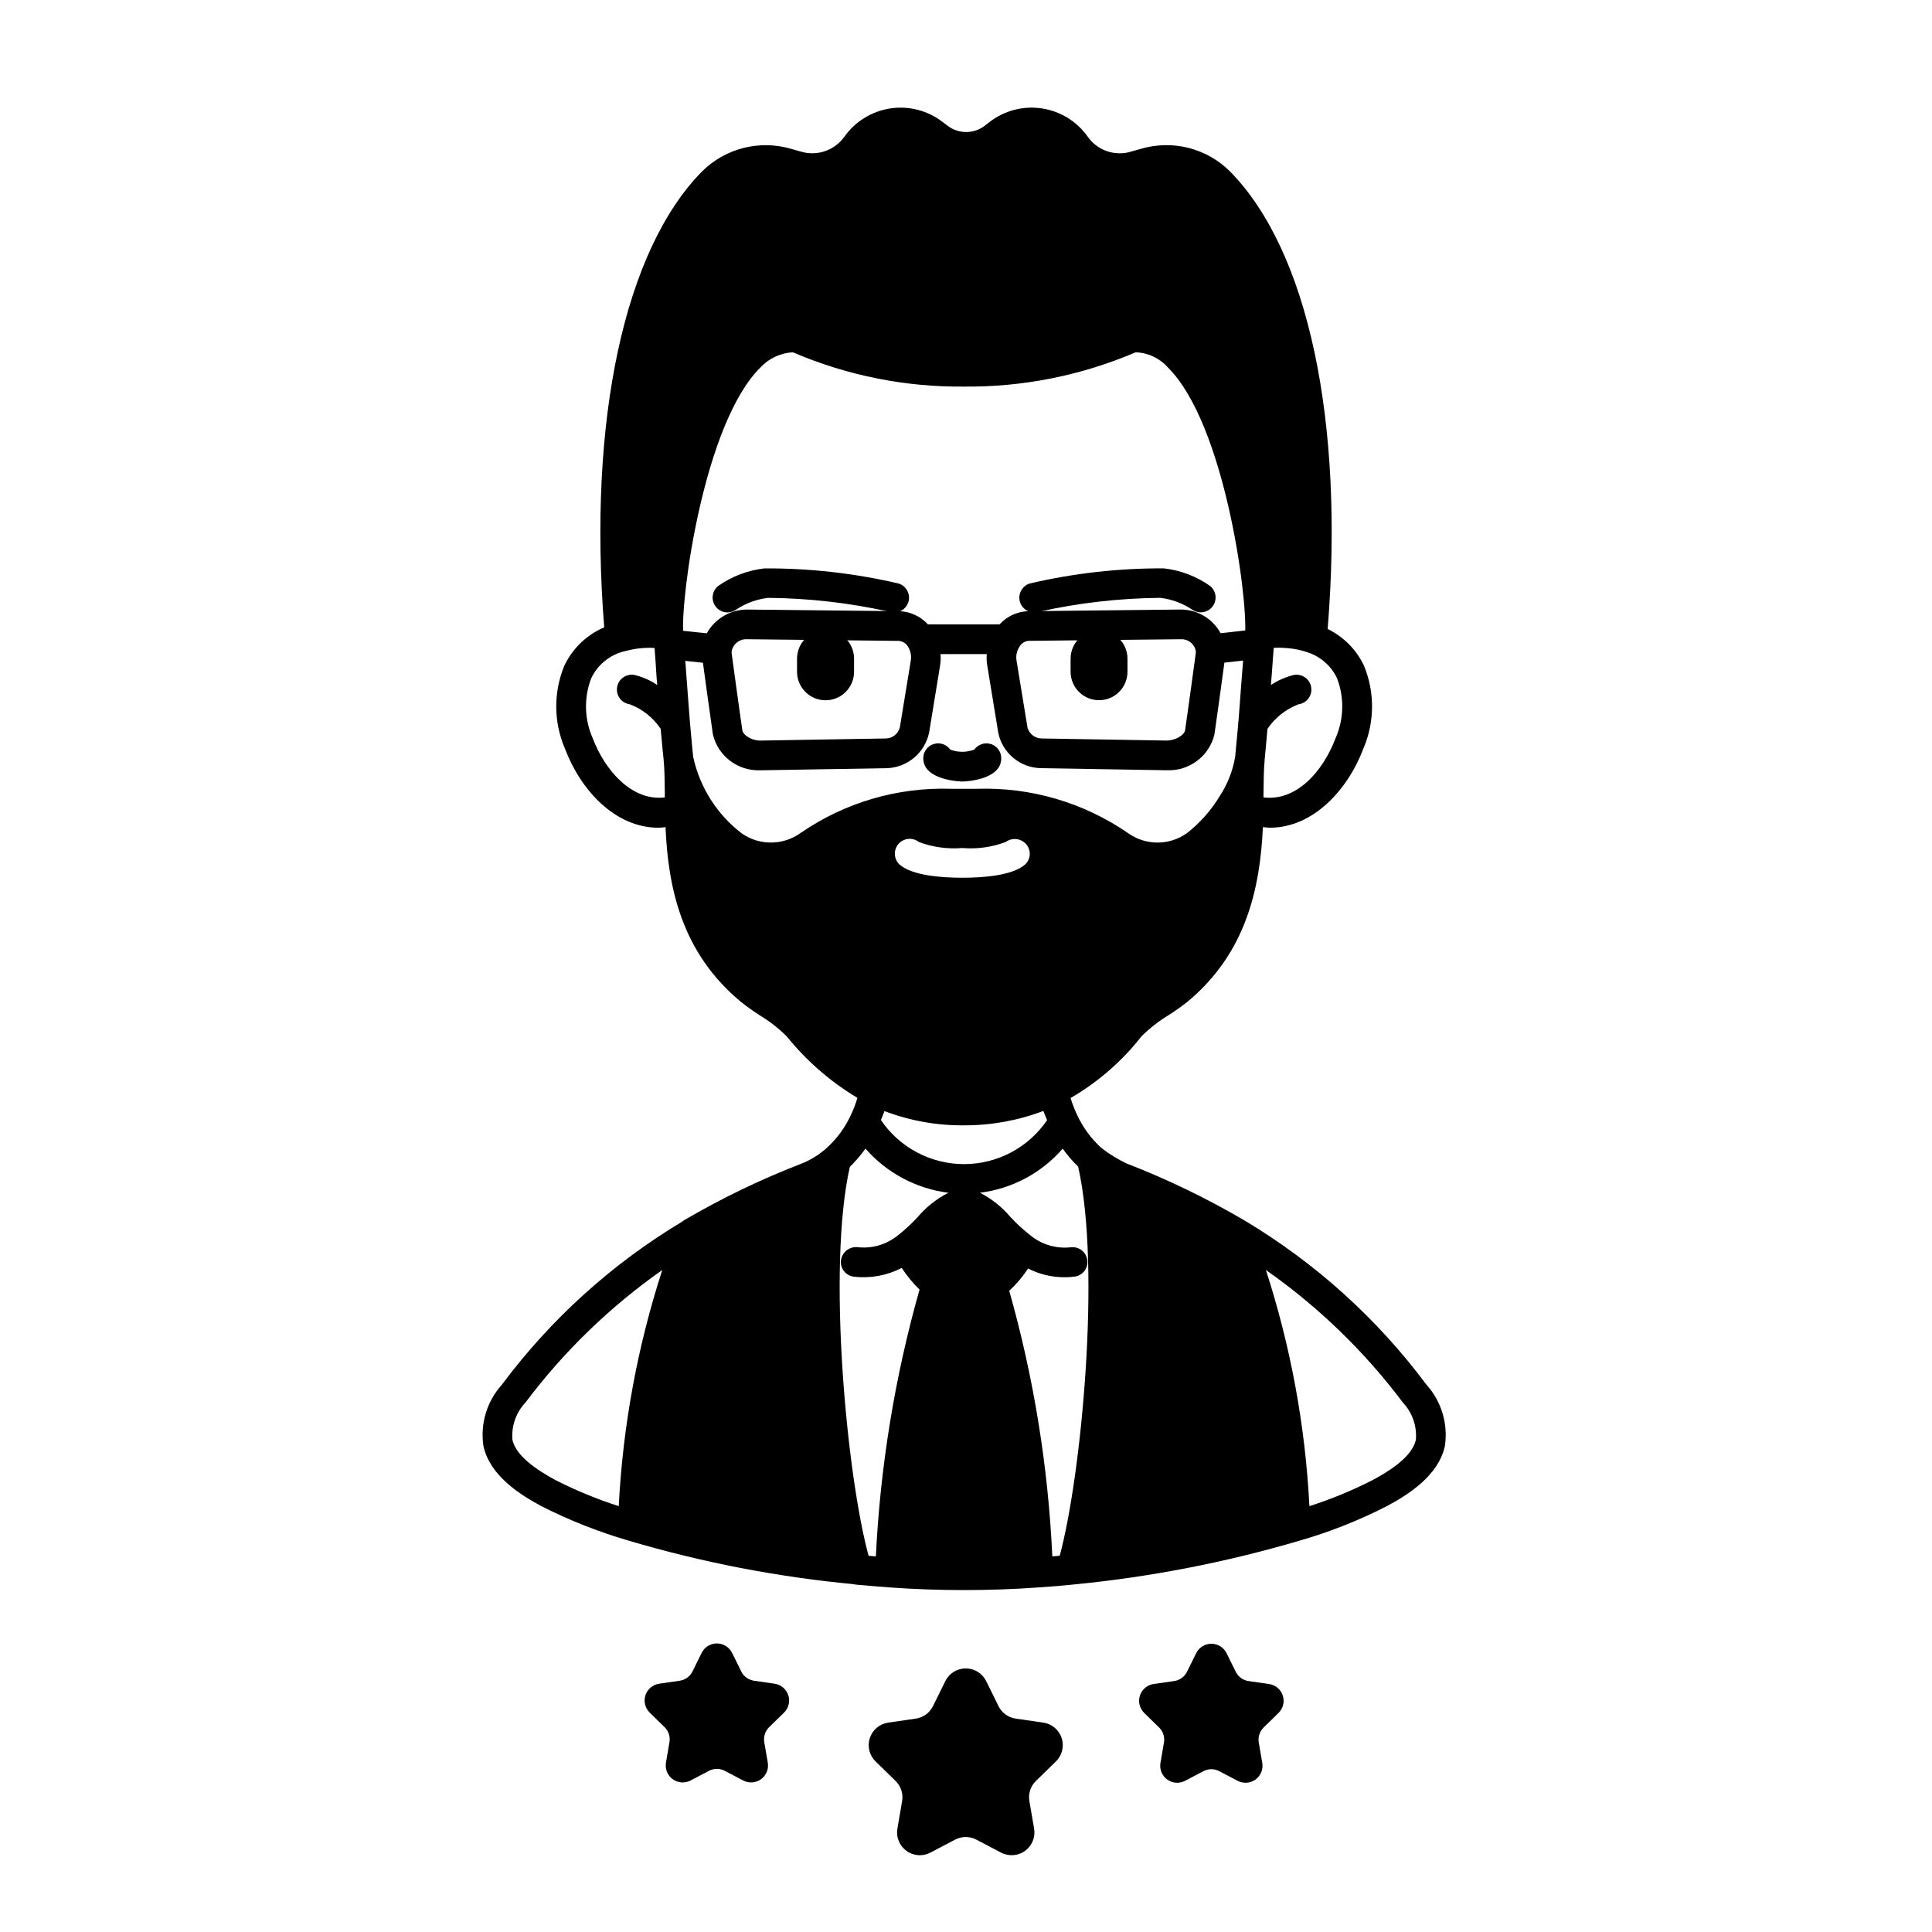 <?xml version="1.0" encoding="UTF-8"?>
<!-- Uploaded to: ICON Repo, www.svgrepo.com, Generator: ICON Repo Mixer Tools -->
<svg fill="#000000" width="800px" height="800px" version="1.1" viewBox="144 144 512 512" xmlns="http://www.w3.org/2000/svg">
 <g>
  <path d="m394.52 589.51-3.269 6.633c-0.883 1.781-2.582 3.019-4.547 3.305l-7.32 1.062c-2.273 0.328-4.16 1.922-4.871 4.106-0.711 2.188-0.117 4.582 1.527 6.188l5.297 5.164c1.422 1.387 2.07 3.383 1.734 5.34l-1.246 7.289h-0.004c-0.391 2.266 0.539 4.555 2.398 5.906 1.859 1.348 4.324 1.527 6.356 0.453l6.551-3.441v0.004c1.758-0.926 3.856-0.926 5.613 0l6.551 3.441v-0.004c2.031 1.07 4.496 0.895 6.356-0.457 1.859-1.348 2.789-3.637 2.402-5.902l-1.25-7.289h-0.004c-0.336-1.957 0.312-3.957 1.734-5.34l5.297-5.164h0.004c1.645-1.605 2.234-4.004 1.527-6.188-0.711-2.184-2.602-3.777-4.875-4.106l-7.32-1.062c-1.965-0.289-3.664-1.523-4.543-3.305l-3.273-6.633c-1.016-2.059-3.113-3.363-5.414-3.363-2.297 0-4.394 1.305-5.41 3.363z"/>
  <path d="m461.01 582.09-2.441 4.945c-0.656 1.324-1.922 2.246-3.387 2.457l-5.457 0.789h0.004c-1.695 0.242-3.106 1.43-3.637 3.059s-0.086 3.418 1.141 4.613l3.938 3.848c1.059 1.035 1.543 2.523 1.289 3.981l-0.93 5.434v-0.004c-0.281 1.688 0.414 3.383 1.797 4.387 1.383 1 3.215 1.133 4.727 0.34l4.875-2.562c1.312-0.691 2.875-0.691 4.188 0l4.879 2.562c1.512 0.793 3.344 0.66 4.727-0.34 1.383-1.004 2.078-2.699 1.797-4.387l-0.934-5.434v0.004c-0.25-1.457 0.234-2.945 1.293-3.981l3.938-3.848c1.227-1.195 1.668-2.981 1.137-4.609-0.527-1.625-1.934-2.812-3.629-3.059l-5.457-0.789h0.004c-1.465-0.211-2.731-1.133-3.387-2.457l-2.441-4.945c-0.762-1.52-2.316-2.477-4.016-2.481-1.699 0-3.254 0.957-4.016 2.477z"/>
  <path d="m338 582.01 2.441 4.945h-0.004c0.656 1.324 1.922 2.246 3.387 2.457l5.457 0.789h-0.004c1.695 0.246 3.102 1.434 3.629 3.062 0.531 1.625 0.09 3.414-1.137 4.609l-3.938 3.844h0.004c-1.059 1.035-1.543 2.519-1.297 3.981l0.934 5.434v-0.004c0.281 1.684-0.414 3.383-1.797 4.387-1.383 1-3.215 1.133-4.727 0.336l-4.879-2.562c-1.309-0.688-2.875-0.688-4.184 0l-4.875 2.562h-0.004c-1.512 0.797-3.34 0.664-4.723-0.336-1.383-1.004-2.082-2.703-1.797-4.387l0.93-5.434v0.004c0.25-1.457-0.234-2.945-1.293-3.981l-3.938-3.844c-1.223-1.195-1.664-2.984-1.137-4.609 0.531-1.629 1.938-2.816 3.629-3.062l5.457-0.789c1.465-0.215 2.727-1.133 3.383-2.457l2.441-4.945c0.762-1.52 2.316-2.481 4.019-2.481 1.699 0 3.258 0.961 4.019 2.481z"/>
  <path d="m355.22 318.56v3.465c0 4.172 3.383 7.555 7.559 7.555 4.172 0 7.555-3.383 7.555-7.555v-3.465c-0.004-3.059-1.844-5.812-4.668-6.981-2.824-1.172-6.074-0.531-8.242 1.629-1.402 1.426-2.195 3.348-2.203 5.352z"/>
  <path d="m427.72 318.56v3.465c0 4.16 3.375 7.535 7.539 7.535 4.164 0 7.535-3.375 7.535-7.535v-3.465c0-4.164-3.371-7.539-7.535-7.539-4.164 0-7.539 3.375-7.539 7.539z"/>
  <path d="m399.03 351.11c-0.102 0-10.352-0.168-10.352-6.18 0-1.711 1.105-3.223 2.731-3.746 1.629-0.523 3.41 0.066 4.406 1.457 2.055 0.793 4.332 0.793 6.391 0 0.996-1.391 2.773-1.98 4.402-1.457 1.625 0.52 2.731 2.031 2.734 3.742 0 6.016-10.211 6.184-10.312 6.184z"/>
  <path d="m418.07 306.32c-1.934 0-3.582-1.402-3.887-3.312-0.305-1.91 0.82-3.758 2.656-4.363 11.664-2.727 23.609-4.078 35.586-4.023 4.41 0.496 8.621 2.098 12.25 4.652 1.668 1.344 1.957 3.777 0.645 5.473-1.309 1.695-3.738 2.031-5.461 0.754-2.516-1.664-5.391-2.715-8.391-3.066-10.824 0.098-21.609 1.332-32.176 3.691-0.395 0.133-0.809 0.199-1.223 0.195z"/>
  <path d="m380.98 306.32c-0.414 0.004-0.828-0.062-1.223-0.191-10.582-2.359-21.387-3.598-32.23-3.691-3.008 0.363-5.891 1.422-8.414 3.098-1.734 1.266-4.16 0.91-5.457-0.797s-0.988-4.141 0.695-5.469c3.617-2.535 7.812-4.129 12.199-4.637 11.996-0.066 23.957 1.281 35.633 4.016 1.844 0.602 2.977 2.449 2.672 4.363-0.305 1.91-1.953 3.32-3.891 3.316z"/>
  <path d="m522.02 510.95c-13.059-17.512-29.426-32.289-48.176-43.492-9.992-5.875-20.445-10.93-31.254-15.113-2.426-1.137-4.711-2.551-6.809-4.211-2.641-2.422-4.781-5.336-6.297-8.582-0.695-1.477-1.289-3.004-1.773-4.566 7.266-4.199 13.652-9.758 18.816-16.371 2.16-2.137 4.566-4.012 7.164-5.59 1.723-1.094 3.391-2.277 4.996-3.543 15.703-13.027 19.246-30.348 19.996-46.289 0.59 0.039 1.219 0.156 1.852 0.156 11.531 0 20.664-10.078 24.797-21.02v0.004c2.992-7.008 3.035-14.926 0.117-21.965-2.012-4.219-5.398-7.633-9.605-9.68 4.449-55.066-5.156-100.29-25.938-121.31-3.047-3.023-6.852-5.164-11.016-6.203-4.164-1.039-8.531-0.938-12.641 0.297l-2.676 0.746v0.004c-0.918 0.281-1.875 0.414-2.836 0.395-3.363 0.016-6.523-1.617-8.461-4.371-2.867-4.066-7.273-6.781-12.195-7.516-4.922-0.738-9.93 0.57-13.859 3.621l-0.867 0.668c-2.922 2.523-7.219 2.637-10.273 0.277l-1.301-0.984h0.004c-3.938-3.027-8.938-4.316-13.848-3.574-4.91 0.742-9.305 3.453-12.172 7.508-2.574 3.59-7.125 5.18-11.375 3.977l-2.637-0.746v-0.004c-4.109-1.223-8.473-1.32-12.633-0.281-4.164 1.039-7.969 3.176-11.023 6.188-20.664 20.941-30.309 66.008-25.977 120.88-4.629 1.977-8.383 5.57-10.547 10.113-2.922 7.039-2.879 14.957 0.117 21.965 4.133 10.98 13.266 21.02 24.797 21.02 0.633-0.016 1.262-0.066 1.887-0.16 0.668 15.941 4.211 33.258 19.957 46.289 1.605 1.277 3.273 2.477 5 3.582 2.606 1.566 5.012 3.441 7.164 5.59 5.238 6.488 11.578 12.008 18.734 16.293-0.473 1.578-1.062 3.117-1.773 4.606-1.531 3.32-3.731 6.297-6.453 8.738-1.93 1.719-4.141 3.09-6.535 4.055-10.836 4.176-21.316 9.23-31.328 15.113l-0.117 0.117c-0.039 0.039-0.078 0.039-0.117 0.078l-0.004 0.004c-0.02 0-0.039 0.016-0.039 0.039-18.625 11.152-34.887 25.852-47.859 43.254-3.992 4.426-5.785 10.406-4.883 16.297 1.73 7.832 9.684 12.871 15.508 15.98 7.356 3.711 15.039 6.742 22.949 9.051 19.441 5.762 39.398 9.621 59.59 11.535l0.59 0.117 0.395 0.039c2.875 0.234 5.707 0.512 8.543 0.707 6.574 0.473 13.266 0.707 19.797 0.707 6.535 0 13.266-0.234 19.797-0.707 2.992-0.195 5.984-0.434 8.934-0.746 20.387-1.957 40.539-5.856 60.184-11.652 7.922-2.273 15.605-5.305 22.945-9.051 5.863-3.109 13.816-8.148 15.547-15.98 0.902-5.891-0.891-11.871-4.879-16.297zm-214.04 32.195-0.004 0.004c-5.719-1.844-11.285-4.133-16.648-6.852-6.965-3.738-10.746-7.242-11.531-10.746v0.004c-0.301-3.637 0.957-7.231 3.465-9.879 10.164-13.535 22.398-25.383 36.25-35.109-6.574 20.262-10.449 41.305-11.535 62.582zm190.34-219.43c1.965 5.129 1.84 10.824-0.355 15.863-3.426 9.012-10.469 16.809-19.129 15.742v-0.746c0.039-3.621 0.078-6.731 0.316-9.25v-0.039l0.746-8.148c2.012-2.957 4.883-5.227 8.227-6.496 1.098-0.148 2.082-0.754 2.707-1.664 0.629-0.91 0.844-2.047 0.594-3.125s-0.941-2-1.906-2.543c-0.965-0.539-2.113-0.652-3.164-0.301-1.973 0.535-3.848 1.387-5.551 2.516 0.195-2.242 0.355-4.527 0.512-6.769l0.234-3.07c1.223-0.07 2.445-0.043 3.664 0.082 1.77 0.133 3.516 0.488 5.195 1.062 3.477 1.102 6.34 3.594 7.91 6.887zm-178.14 31.605c-8.621 1.062-15.824-7.008-19.129-15.742-2.215-5.035-2.34-10.738-0.355-15.863 1.578-3.305 4.457-5.801 7.953-6.887 0.238-0.098 0.492-0.164 0.746-0.199 0.203-0.074 0.414-0.129 0.629-0.156 2.426-0.648 4.938-0.902 7.441-0.75 0.195 2.559 0.395 5.273 0.551 8.031 0.078 0.59 0.117 1.18 0.156 1.77-1.688-1.133-3.547-1.984-5.508-2.516-1.051-0.352-2.203-0.238-3.168 0.301-0.965 0.543-1.656 1.465-1.906 2.543s-0.035 2.215 0.594 3.125c0.629 0.91 1.609 1.516 2.707 1.664 3.336 1.266 6.199 3.535 8.188 6.496 0.195 1.93 0.355 3.777 0.512 5.434l0.277 2.715v0.039c0.234 2.363 0.277 5.234 0.316 8.582zm36.016 9.406c-4.637 3.356-10.883 3.418-15.586 0.16-6.582-5.019-11.16-12.223-12.91-20.312l-0.277-2.754c-0.156-1.852-0.355-3.898-0.551-6.062v-0.078c0-0.078-0.039-0.156-0.039-0.277v-0.078c-0.156-2.125-0.355-4.367-0.512-6.652-0.355-4.762-0.746-9.762-1.062-14.289l-0.195-2.519c-0.707-9.645 5.473-55.617 20.43-70.453l-0.004 0.004c2.238-2.422 5.328-3.875 8.621-4.055 14.332 6.148 29.785 9.246 45.383 9.09 15.617 0.148 31.098-2.945 45.461-9.09 3.293 0.113 6.398 1.578 8.578 4.055 14.957 14.84 21.137 60.812 20.43 70.574-0.039 0.668-0.117 1.34-0.195 2.363-0.234 3.504-0.512 7.281-0.828 11.02-0.234 3.387-0.512 6.809-0.746 9.918l-0.039 0.156c0 0.078-0.039 0.156-0.039 0.234s0.039 0.039 0.039 0.078l-0.828 8.816c-0.621 3.695-2 7.223-4.055 10.352-2.305 3.844-5.309 7.223-8.855 9.961-4.691 3.258-10.926 3.195-15.547-0.16-11.719-8.051-25.703-12.145-39.914-11.688h-6.887c-14.199-0.469-28.176 3.629-39.871 11.688zm59.312 8.504c-3.391 2.789-10.832 3.379-16.473 3.379s-13.117-0.586-16.508-3.379c-1.633-1.391-1.852-3.832-0.492-5.492 1.355-1.656 3.793-1.922 5.477-0.598 3.676 1.375 7.613 1.918 11.523 1.594 3.898 0.328 7.824-0.219 11.488-1.598 1.73-1.277 4.156-0.969 5.512 0.699 1.332 1.641 1.098 4.047-0.527 5.394zm-28.297 93.281c-1.625 1.77-3.387 3.402-5.273 4.883-3.012 2.453-6.891 3.574-10.746 3.109-2.16-0.168-4.066 1.395-4.332 3.543-0.113 1.035 0.191 2.074 0.852 2.879 0.66 0.809 1.617 1.316 2.652 1.41 4.336 0.5 8.723-0.309 12.598-2.32 1.367 2.074 2.953 4 4.723 5.746-6.527 23.047-10.41 46.762-11.574 70.688-0.629-0.039-1.301-0.078-1.93-0.156-5.707-20.898-11.059-76.121-4.961-103.09l0.004 0.004c1.52-1.473 2.902-3.082 4.133-4.805 5.648 6.449 13.461 10.609 21.965 11.691-3.098 1.586-5.856 3.766-8.109 6.414zm-9.762-25.703c0.316-0.789 0.668-1.535 0.945-2.363v0.004c6.734 2.566 13.891 3.848 21.098 3.777 7.18 0.023 14.301-1.27 21.016-3.816 0.277 0.828 0.668 1.613 0.984 2.441-4.957 7.293-13.211 11.66-22.031 11.652-8.82-0.008-17.066-4.387-22.012-11.691zm47.391 115.48c-0.668 0.078-1.301 0.117-1.969 0.156-1.094-23.816-4.926-47.43-11.414-70.375 1.902-1.754 3.582-3.738 4.996-5.902 2.984 1.527 6.293 2.324 9.645 2.32 0.855 0.008 1.711-0.047 2.559-0.156 1.035-0.098 1.988-0.609 2.648-1.414 0.656-0.805 0.965-1.84 0.855-2.875-0.109-1.039-0.629-1.992-1.438-2.648-0.812-0.66-1.855-0.965-2.894-0.855-3.754 0.434-7.527-0.625-10.508-2.953-1.988-1.535-3.844-3.234-5.551-5.078-2.242-2.644-4.981-4.828-8.066-6.414 8.5-1.059 16.309-5.223 21.922-11.691 1.215 1.711 2.586 3.305 4.094 4.766 6.141 27.078 0.789 82.223-4.879 103.12zm94.383-30.738c-0.789 3.504-4.566 7.008-11.57 10.746v-0.004c-5.356 2.727-10.926 5.019-16.648 6.852-1.082-21.277-4.961-42.32-11.535-62.582 13.875 9.715 26.125 21.562 36.293 35.109 2.504 2.648 3.762 6.242 3.461 9.879z"/>
  <path d="m477.23 310.71-9.746 1.102c-2.137-3.922-6.266-6.34-10.734-6.277l-40.25 0.434h0.004c-2.91 0.078-5.656 1.344-7.606 3.5h-18.992c-1.965-2.164-4.734-3.43-7.66-3.5l-40.195-0.434c-4.461-0.016-8.578 2.394-10.746 6.297l-9.551-1.008h-0.004c-2.121-0.164-3.992 1.391-4.215 3.508-0.227 2.117 1.273 4.031 3.387 4.316l9.363 0.988c0.488 3.59 2.023 14.832 2.644 19.008 1.375 5.75 6.629 9.723 12.535 9.484h0.594l33.09-0.555c5.418-0.246 9.98-4.137 11.078-9.445l2.898-17.711h-0.004c0.172-1.016 0.215-2.051 0.129-3.074h12.258c-0.086 0.996-0.047 2.004 0.121 2.992l2.93 17.879h-0.004c1.113 5.356 5.777 9.234 11.246 9.355l32.777 0.547h0.621 0.004c5.934 0.277 11.23-3.691 12.633-9.465 0.633-4.246 2.199-15.742 2.644-19.043l9.629-1.086c2.16-0.246 3.715-2.195 3.473-4.359-0.246-2.16-2.195-3.715-4.359-3.469zm-94.762 26.066c-0.43 1.656-1.887 2.84-3.594 2.922l-33.062 0.555c-2.555 0.133-4.894-1.434-5.09-2.754-0.742-4.988-2.785-20.074-2.816-20.258l-0.004-0.004c-0.035-0.219-0.035-0.441 0-0.66v-0.023c0.363-1.883 2.043-3.219 3.957-3.148h0.082l40.211 0.434c1.07 0.066 2.031 0.684 2.531 1.633 0.652 1.074 0.898 2.352 0.684 3.594zm78.375-19.332s-2.039 15.07-2.785 20.074c-0.191 1.305-2.656 2.836-5.211 2.731l-32.777-0.547c-1.746-0.008-3.277-1.164-3.766-2.844l-2.922-17.871c-0.195-1.234 0.074-2.496 0.754-3.543 0.488-0.926 1.418-1.535 2.465-1.617l40.266-0.422h0.086c1.898-0.094 3.578 1.227 3.934 3.094v0.082c0.039 0.289 0.02 0.582-0.047 0.863z"/>
 </g>
</svg>